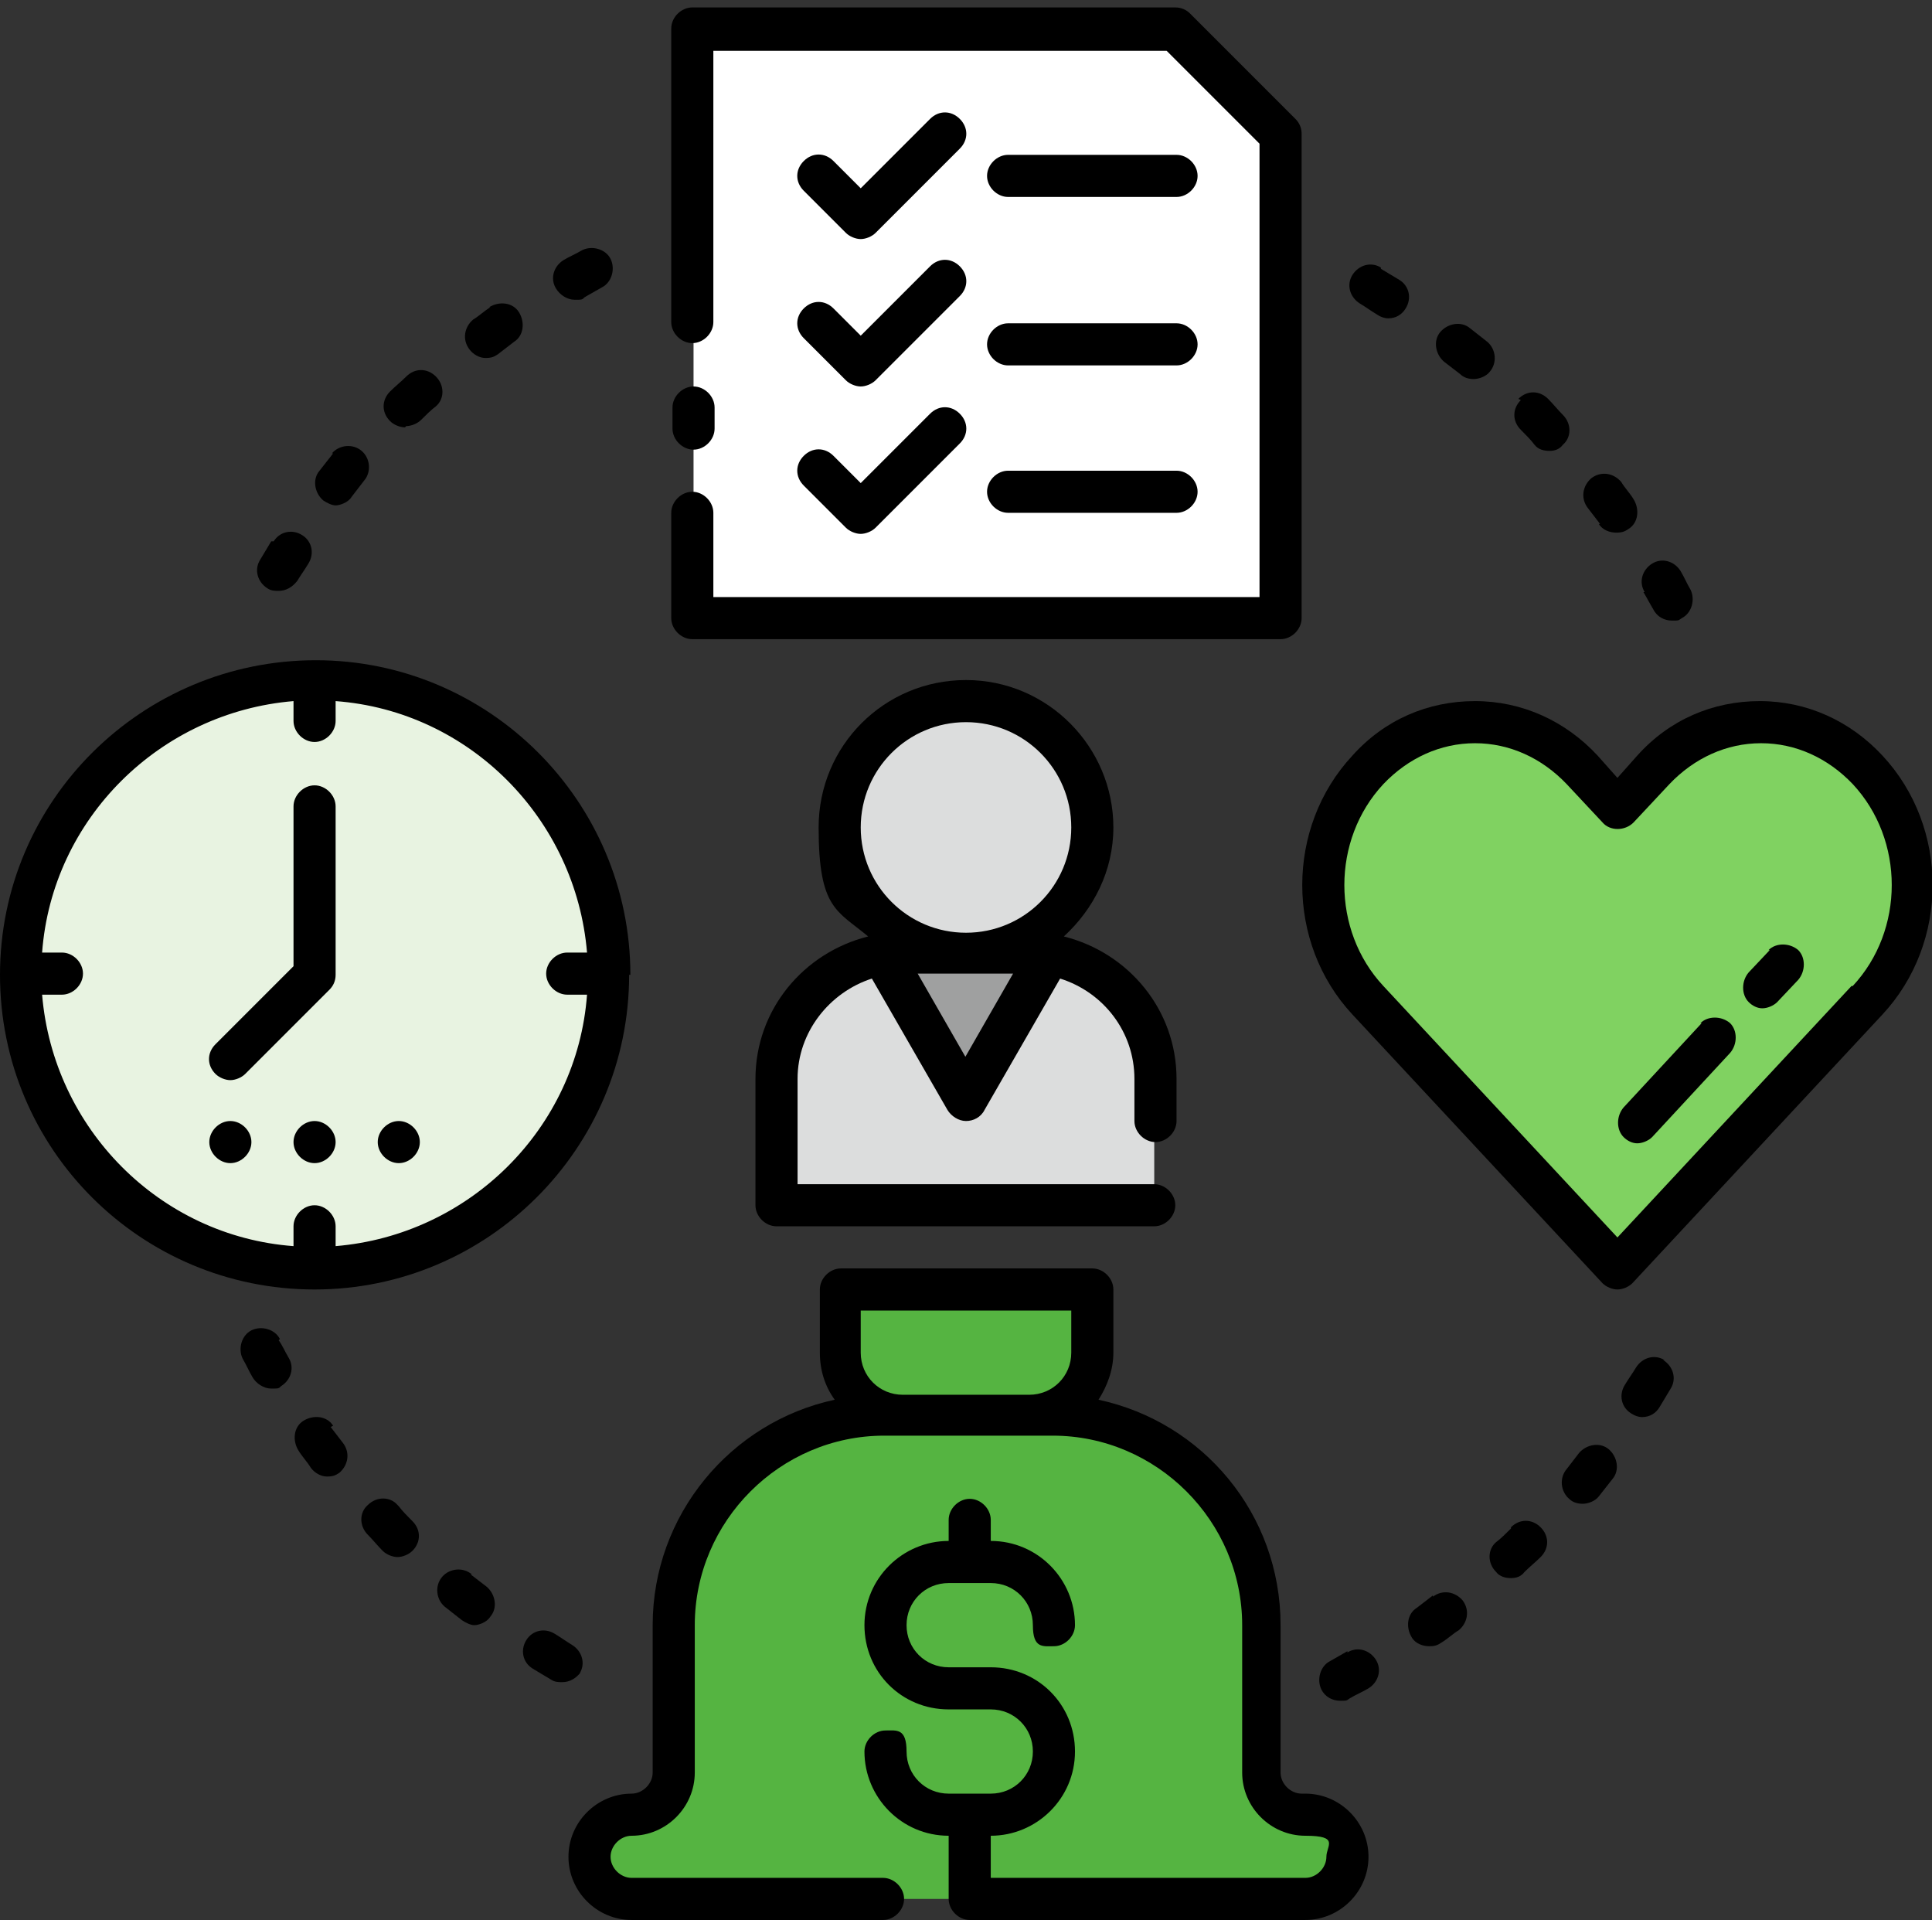 <?xml version="1.0" encoding="UTF-8"?>
<svg id="_レイヤー_1" data-name="レイヤー_1" xmlns="http://www.w3.org/2000/svg" version="1.1" viewBox="0 0 156 155">
  <rect x="0" y="0" width="156" height="155" fill="#333333" stroke="none"/>
  <!-- Generator: Adobe Illustrator 29.3.1, SVG Export Plug-In . SVG Version: 2.1.0 Build 151)  -->
  <defs>
    <style>
      .st0 {
        fill: #fff;
      }

      .st1 {
        fill: #e8f3e1;
      }

      .st2 {
        fill: #80d261;
      }

      .st3 {
        fill: #55b441;
        fill-rule: evenodd;
      }

      .st4 {
        fill: #dcdddd;
      }

      .st5 {
        fill: #9fa0a0;
      }
    </style>
  </defs>
  <path class="st1" d="M25.4,102.4c13.1,0,23.7-10.6,23.7-23.7s-10.6-23.7-23.7-23.7S1.7,65.6,1.7,78.7s10.6,23.7,23.7,23.7Z"/>
  <path class="st4" d="M78,77c5.6,0,10.2-4.6,10.2-10.2s-4.6-10.2-10.2-10.2-10.2,4.6-10.2,10.2,4.6,10.2,10.2,10.2Z"/>
  <path class="st4" d="M93.3,87.1c0-5.6-4.6-10.2-10.2-10.2h-10.2c-5.6,0-10.2,4.6-10.2,10.2v10.2h30.5v-10.2Z"/>
  <path class="st2" d="M150.7,62.2c-4.8-5.1-12.5-5.1-17.3,0l-2.9,3.1-2.9-3.1c-4.8-5.1-12.5-5.1-17.3,0-4.8,5.1-4.8,13.4,0,18.6l2.9,3.1,17.3,18.6,17.3-18.6,2.9-3.1c4.8-5.1,4.8-13.4,0-18.6Z"/>
  <path class="st0" d="M56,2.4h39l8.5,8.5v39h-47.5V2.4Z"/>
  <path class="st5" d="M78,88.8l6.7-11.7c-.5,0-1.1-.1-1.6-.1h-10.2c-.5,0-1.1,0-1.6.1l6.7,11.7Z"/>
  <path class="st3" d="M83.1,114.3h-10.2c-2.8,0-5.1-2.3-5.1-5.1v-5.1h20.3v5.1c0,2.8-2.3,5.1-5.1,5.1Z"/>
  <path class="st3" d="M105.1,153.3c1.9,0,3.4-1.5,3.4-3.4s-1.5-3.4-3.4-3.4-3.4-1.5-3.4-3.4v-11.9c0-9.4-7.6-17-17-17h-13.6c-9.4,0-17,7.6-17,17v11.9c0,1.9-1.5,3.4-3.4,3.4s-3.4,1.5-3.4,3.4,1.5,3.4,3.4,3.4h54.3,0Z"/>
  <path d="M50.9,78.7c0-14-11.4-25.4-25.4-25.4S0,64.6,0,78.7s11.4,25.4,25.4,25.4,25.4-11.4,25.4-25.4ZM23.7,99v1.6c-10.8-.8-19.4-9.5-20.3-20.3h1.6c.9,0,1.7-.8,1.7-1.7s-.8-1.7-1.7-1.7h-1.6c.8-10.8,9.5-19.4,20.3-20.3v1.6c0,.9.8,1.7,1.7,1.7s1.7-.8,1.7-1.7v-1.6c10.8.8,19.4,9.5,20.3,20.3h-1.6c-.9,0-1.7.8-1.7,1.7s.8,1.7,1.7,1.7h1.6c-.8,10.8-9.5,19.4-20.3,20.3v-1.6c0-.9-.8-1.7-1.7-1.7s-1.7.8-1.7,1.7Z"/>
  <path d="M93.3,92.2c.9,0,1.7-.8,1.7-1.7v-3.4c0-5.6-3.9-10.2-9.1-11.5,2.4-2.2,4-5.3,4-8.8,0-6.5-5.3-11.9-11.9-11.9s-11.9,5.3-11.9,11.9,1.5,6.7,4,8.8c-5.2,1.3-9.1,5.9-9.1,11.5v10.2c0,.9.8,1.7,1.7,1.7h30.5c.9,0,1.7-.8,1.7-1.7s-.8-1.7-1.7-1.7h-28.8v-8.5c0-3.8,2.6-7,6-8.1l6.1,10.6c.3.5.9.9,1.5.9s1.2-.3,1.5-.9l6.1-10.6c3.5,1.1,6,4.3,6,8.1v3.4c0,.9.8,1.7,1.7,1.7h0ZM78,85.4l-3.9-6.8h7.7l-3.9,6.8ZM78,75.3c-4.7,0-8.5-3.8-8.5-8.5s3.8-8.5,8.5-8.5,8.5,3.8,8.5,8.5-3.8,8.5-8.5,8.5Z"/>
  <path d="M115.7,128.8c-.4.3-.9.7-1.3,1-.8.5-.9,1.6-.4,2.4.3.5.9.7,1.4.7s.7-.1,1-.3c.5-.3.9-.7,1.4-1,.7-.6.9-1.6.3-2.4-.6-.7-1.6-.9-2.4-.3Z"/>
  <path d="M108.8,133.3c-.5.3-.9.5-1.4.8-.8.4-1.1,1.5-.7,2.3.3.6.9.9,1.5.9s.5,0,.8-.2c.5-.3,1-.5,1.5-.8.8-.5,1.1-1.5.6-2.3-.5-.8-1.5-1.1-2.3-.6h0Z"/>
  <path d="M127.5,117.3c-.3.4-.7.9-1,1.3-.6.7-.5,1.8.2,2.4.3.3.7.4,1.1.4s1-.2,1.3-.6c.4-.5.7-.9,1.1-1.4.6-.7.4-1.8-.3-2.4-.7-.6-1.8-.4-2.4.3h0Z"/>
  <path d="M122,123.4c-.4.4-.8.8-1.2,1.1-.7.6-.7,1.7,0,2.4.3.4.8.5,1.2.5s.8-.1,1.1-.5c.4-.4.9-.8,1.3-1.2.7-.7.7-1.7,0-2.4-.7-.7-1.7-.7-2.4,0h0Z"/>
  <path d="M134.4,109.8c-.8-.5-1.8-.2-2.3.6-.3.5-.6.9-.9,1.4-.5.8-.3,1.8.5,2.3.3.2.6.3.9.3.6,0,1.1-.3,1.4-.8.3-.5.6-1,.9-1.5.5-.8.2-1.8-.6-2.3h0Z"/>
  <path d="M22.6,108.1c-.4-.8-1.5-1.1-2.3-.7-.8.4-1.1,1.5-.7,2.3.3.5.5,1,.8,1.5.3.5.9.9,1.5.9s.6,0,.8-.2c.8-.5,1.1-1.5.6-2.3-.3-.5-.5-1-.8-1.4Z"/>
  <path d="M38.1,127.1c-.7-.6-1.8-.5-2.4.2-.6.7-.5,1.8.2,2.4.5.4.9.7,1.4,1.1.3.2.7.4,1,.4s1-.2,1.3-.7c.6-.7.4-1.8-.3-2.4-.4-.3-.9-.7-1.3-1Z"/>
  <path d="M26.9,115.1c-.5-.8-1.6-.9-2.4-.4-.8.5-.9,1.6-.4,2.4.3.5.7.9,1,1.4.3.4.8.7,1.3.7s.7-.1,1-.3c.7-.6.9-1.6.3-2.4-.3-.4-.7-.9-1-1.3Z"/>
  <path d="M46.8,135.1c.5-.8.2-1.8-.6-2.3-.5-.3-.9-.6-1.4-.9-.8-.5-1.8-.3-2.3.5-.5.8-.3,1.8.5,2.3.5.3,1,.6,1.5.9.3.2.6.2.9.2.6,0,1.1-.3,1.5-.8Z"/>
  <path d="M32.1,121.5c-.6-.7-1.7-.7-2.4,0-.7.6-.7,1.7,0,2.4.4.4.8.9,1.2,1.3.3.3.8.5,1.2.5s.9-.2,1.2-.5c.7-.7.7-1.7,0-2.4-.4-.4-.8-.8-1.1-1.2h0Z"/>
  <path d="M47,20.2c-.5.3-1,.5-1.5.8-.8.5-1.1,1.5-.6,2.3.3.5.9.9,1.5.9s.6,0,.8-.2c.5-.3.9-.5,1.4-.8.8-.4,1.1-1.5.7-2.3-.4-.8-1.5-1.1-2.3-.7Z"/>
  <path d="M39.6,24.8c-.5.3-.9.7-1.4,1-.7.6-.9,1.6-.3,2.4.3.4.8.7,1.3.7s.7-.1,1-.3c.4-.3.9-.7,1.3-1,.8-.5.9-1.6.4-2.4-.5-.8-1.6-.9-2.4-.4Z"/>
  <path d="M21.9,43.7c-.3.5-.6,1-.9,1.5-.5.8-.2,1.8.6,2.3.3.2.6.2.9.2.6,0,1.1-.3,1.5-.8.3-.5.6-.9.9-1.4.5-.8.3-1.8-.5-2.3-.8-.5-1.8-.3-2.3.5Z"/>
  <path d="M32.8,34.4c.4,0,.9-.2,1.2-.5.4-.4.8-.8,1.2-1.1.7-.6.7-1.7,0-2.4s-1.7-.7-2.4,0c-.4.4-.9.8-1.3,1.2-.7.7-.7,1.7,0,2.4.3.3.8.5,1.2.5h0Z"/>
  <path d="M26.9,36.6c-.4.5-.7.9-1.1,1.4-.6.7-.4,1.8.3,2.4.3.2.7.4,1,.4s1-.2,1.3-.7c.3-.4.7-.9,1-1.3.6-.7.5-1.8-.2-2.4-.7-.6-1.8-.5-2.4.2h0Z"/>
  <path d="M111.5,21.6c-.8-.5-1.8-.2-2.3.6-.5.8-.2,1.8.6,2.3.5.3.9.6,1.4.9.3.2.6.3.9.3.6,0,1.1-.3,1.4-.8.5-.8.3-1.8-.5-2.3-.5-.3-1-.6-1.5-.9Z"/>
  <path d="M132.7,47.8c.3.5.5.9.8,1.4.3.6.9.9,1.5.9s.5,0,.8-.2c.8-.4,1.1-1.5.7-2.3-.3-.5-.5-1-.8-1.5-.5-.8-1.5-1.1-2.3-.6-.8.5-1.1,1.5-.6,2.3h0Z"/>
  <path d="M116.3,26.8c-.6.7-.4,1.8.3,2.4.4.3.9.7,1.3,1,.3.3.7.4,1.1.4s1-.2,1.3-.6c.6-.7.5-1.8-.2-2.4-.5-.4-.9-.7-1.4-1.1-.7-.6-1.8-.4-2.4.3h0Z"/>
  <path d="M129.1,42.3c.3.5.9.7,1.4.7s.7-.1,1-.3c.8-.5.9-1.6.4-2.4-.3-.5-.7-.9-1-1.4-.6-.7-1.6-.9-2.4-.3-.7.6-.9,1.6-.3,2.4.3.4.7.9,1,1.3Z"/>
  <path d="M122.8,32.3c-.7.7-.7,1.7,0,2.4.4.4.8.8,1.1,1.2.3.4.8.5,1.2.5s.8-.1,1.1-.5c.7-.6.7-1.7,0-2.4-.4-.4-.8-.9-1.2-1.3-.7-.7-1.7-.7-2.4,0h0Z"/>
  <path d="M68.3,18.8c.3.3.8.5,1.2.5s.9-.2,1.2-.5l6.8-6.8c.7-.7.7-1.7,0-2.4-.7-.7-1.7-.7-2.4,0l-5.6,5.6-2.2-2.2c-.7-.7-1.7-.7-2.4,0-.7.7-.7,1.7,0,2.4l3.4,3.4Z"/>
  <path d="M64.9,27.3l3.4,3.4c.3.3.8.5,1.2.5s.9-.2,1.2-.5l6.8-6.8c.7-.7.7-1.7,0-2.4-.7-.7-1.7-.7-2.4,0l-5.6,5.6-2.2-2.2c-.7-.7-1.7-.7-2.4,0-.7.7-.7,1.7,0,2.4Z"/>
  <path d="M81.4,15.9h13.6c.9,0,1.7-.8,1.7-1.7s-.8-1.7-1.7-1.7h-13.6c-.9,0-1.7.8-1.7,1.7s.8,1.7,1.7,1.7Z"/>
  <path d="M81.4,29.5h13.6c.9,0,1.7-.8,1.7-1.7s-.8-1.7-1.7-1.7h-13.6c-.9,0-1.7.8-1.7,1.7s.8,1.7,1.7,1.7Z"/>
  <path d="M64.9,39.2l3.4,3.4c.3.3.8.5,1.2.5s.9-.2,1.2-.5l6.8-6.8c.7-.7.7-1.7,0-2.4-.7-.7-1.7-.7-2.4,0l-5.6,5.6-2.2-2.2c-.7-.7-1.7-.7-2.4,0-.7.7-.7,1.7,0,2.4Z"/>
  <path d="M81.4,41.4h13.6c.9,0,1.7-.8,1.7-1.7s-.8-1.7-1.7-1.7h-13.6c-.9,0-1.7.8-1.7,1.7s.8,1.7,1.7,1.7Z"/>
  <path d="M27.1,78.7v-13.6c0-.9-.8-1.7-1.7-1.7s-1.7.8-1.7,1.7v12.9l-6.3,6.3c-.7.7-.7,1.7,0,2.4.3.3.8.5,1.2.5s.9-.2,1.2-.5l6.8-6.8c.3-.3.5-.7.5-1.2h0Z"/>
  <path d="M152,61c-2.6-2.8-6.1-4.4-9.9-4.4s-7.3,1.5-9.9,4.4l-1.6,1.8-1.6-1.8c-2.6-2.8-6.1-4.4-9.9-4.4s-7.3,1.5-9.9,4.4c-5.4,5.8-5.4,15.1,0,20.9l20.2,21.7c.3.3.8.5,1.2.5s.9-.2,1.2-.5l20.2-21.7c5.4-5.8,5.4-15.1,0-20.9h0ZM149.5,79.6l-18.9,20.3-18.9-20.3c-4.2-4.5-4.2-11.8,0-16.3,2-2.1,4.6-3.3,7.4-3.3s5.4,1.2,7.4,3.3l2.9,3.1c.6.7,1.8.7,2.5,0l2.9-3.1c2-2.1,4.6-3.3,7.4-3.3s5.4,1.2,7.4,3.3c4.2,4.5,4.2,11.8,0,16.3Z"/>
  <path d="M137.4,82.6l-6.3,6.8c-.6.7-.6,1.8,0,2.4.3.3.7.5,1.1.5s.9-.2,1.2-.5l6.3-6.8c.6-.7.6-1.8,0-2.4-.7-.6-1.8-.6-2.4,0h0Z"/>
  <path d="M142.9,76.7l-1.7,1.8c-.6.7-.6,1.8,0,2.4.3.3.7.5,1.1.5s.9-.2,1.2-.5l1.7-1.8c.6-.7.6-1.8,0-2.4-.7-.6-1.8-.6-2.4,0h0Z"/>
  <path d="M56,36.3c.9,0,1.7-.8,1.7-1.7v-1.7c0-.9-.8-1.7-1.7-1.7s-1.7.8-1.7,1.7v1.7c0,.9.8,1.7,1.7,1.7Z"/>
  <path d="M105.1,49.8V10.8c0-.5-.2-.9-.5-1.2l-8.5-8.5c-.3-.3-.7-.5-1.2-.5h-39c-.9,0-1.7.8-1.7,1.7v23.7c0,.9.8,1.7,1.7,1.7s1.7-.8,1.7-1.7V4.1h36.6l7.5,7.5v36.6h-44.1v-6.8c0-.9-.8-1.7-1.7-1.7s-1.7.8-1.7,1.7v8.5c0,.9.8,1.7,1.7,1.7h47.5c.9,0,1.7-.8,1.7-1.7h0Z"/>
  <path d="M25.4,93.9c.9,0,1.7-.8,1.7-1.7s-.8-1.7-1.7-1.7-1.7.8-1.7,1.7.8,1.7,1.7,1.7Z"/>
  <path d="M32.2,93.9c.9,0,1.7-.8,1.7-1.7s-.8-1.7-1.7-1.7-1.7.8-1.7,1.7.8,1.7,1.7,1.7Z"/>
  <path d="M18.6,93.9c.9,0,1.7-.8,1.7-1.7s-.8-1.7-1.7-1.7-1.7.8-1.7,1.7.8,1.7,1.7,1.7Z"/>
  <path d="M105.1,144.8c-.9,0-1.7-.8-1.7-1.7v-11.9c0-9-6.3-16.4-14.7-18.2.7-1.1,1.2-2.4,1.2-3.8v-5.1c0-.9-.8-1.7-1.7-1.7h-20.3c-.9,0-1.7.8-1.7,1.7v5.1c0,1.4.4,2.7,1.2,3.8-8.4,1.8-14.7,9.3-14.7,18.2v11.9c0,.9-.8,1.7-1.7,1.7-2.8,0-5.1,2.3-5.1,5.1s2.3,5.1,5.1,5.1h20.3c.9,0,1.7-.8,1.7-1.7s-.8-1.7-1.7-1.7h-20.3c-.9,0-1.7-.8-1.7-1.7s.8-1.7,1.7-1.7c2.8,0,5.1-2.3,5.1-5.1v-11.9c0-8.4,6.9-15.3,15.3-15.3h13.6c8.4,0,15.3,6.9,15.3,15.3v11.9c0,2.8,2.3,5.1,5.1,5.1s1.7.8,1.7,1.7-.8,1.7-1.7,1.7h-25.4v-3.4c3.7,0,6.8-3,6.8-6.8s-3-6.8-6.8-6.8h-3.4c-1.9,0-3.4-1.5-3.4-3.4s1.5-3.4,3.4-3.4h3.4c1.9,0,3.4,1.5,3.4,3.4s.8,1.7,1.7,1.7,1.7-.8,1.7-1.7c0-3.7-3-6.8-6.8-6.8v-1.7c0-.9-.8-1.7-1.7-1.7s-1.7.8-1.7,1.7v1.7c-3.7,0-6.8,3-6.8,6.8s3,6.8,6.8,6.8h3.4c1.9,0,3.4,1.5,3.4,3.4s-1.5,3.4-3.4,3.4h-3.4c-1.9,0-3.4-1.5-3.4-3.4s-.8-1.7-1.7-1.7-1.7.8-1.7,1.7c0,3.7,3,6.8,6.8,6.8v5.1c0,.9.8,1.7,1.7,1.7h27.1c2.8,0,5.1-2.3,5.1-5.1s-2.3-5.1-5.1-5.1ZM86.5,109.2c0,1.9-1.5,3.4-3.4,3.4h-10.2c-1.9,0-3.4-1.5-3.4-3.4v-3.4h17v3.4Z"/>
</svg>